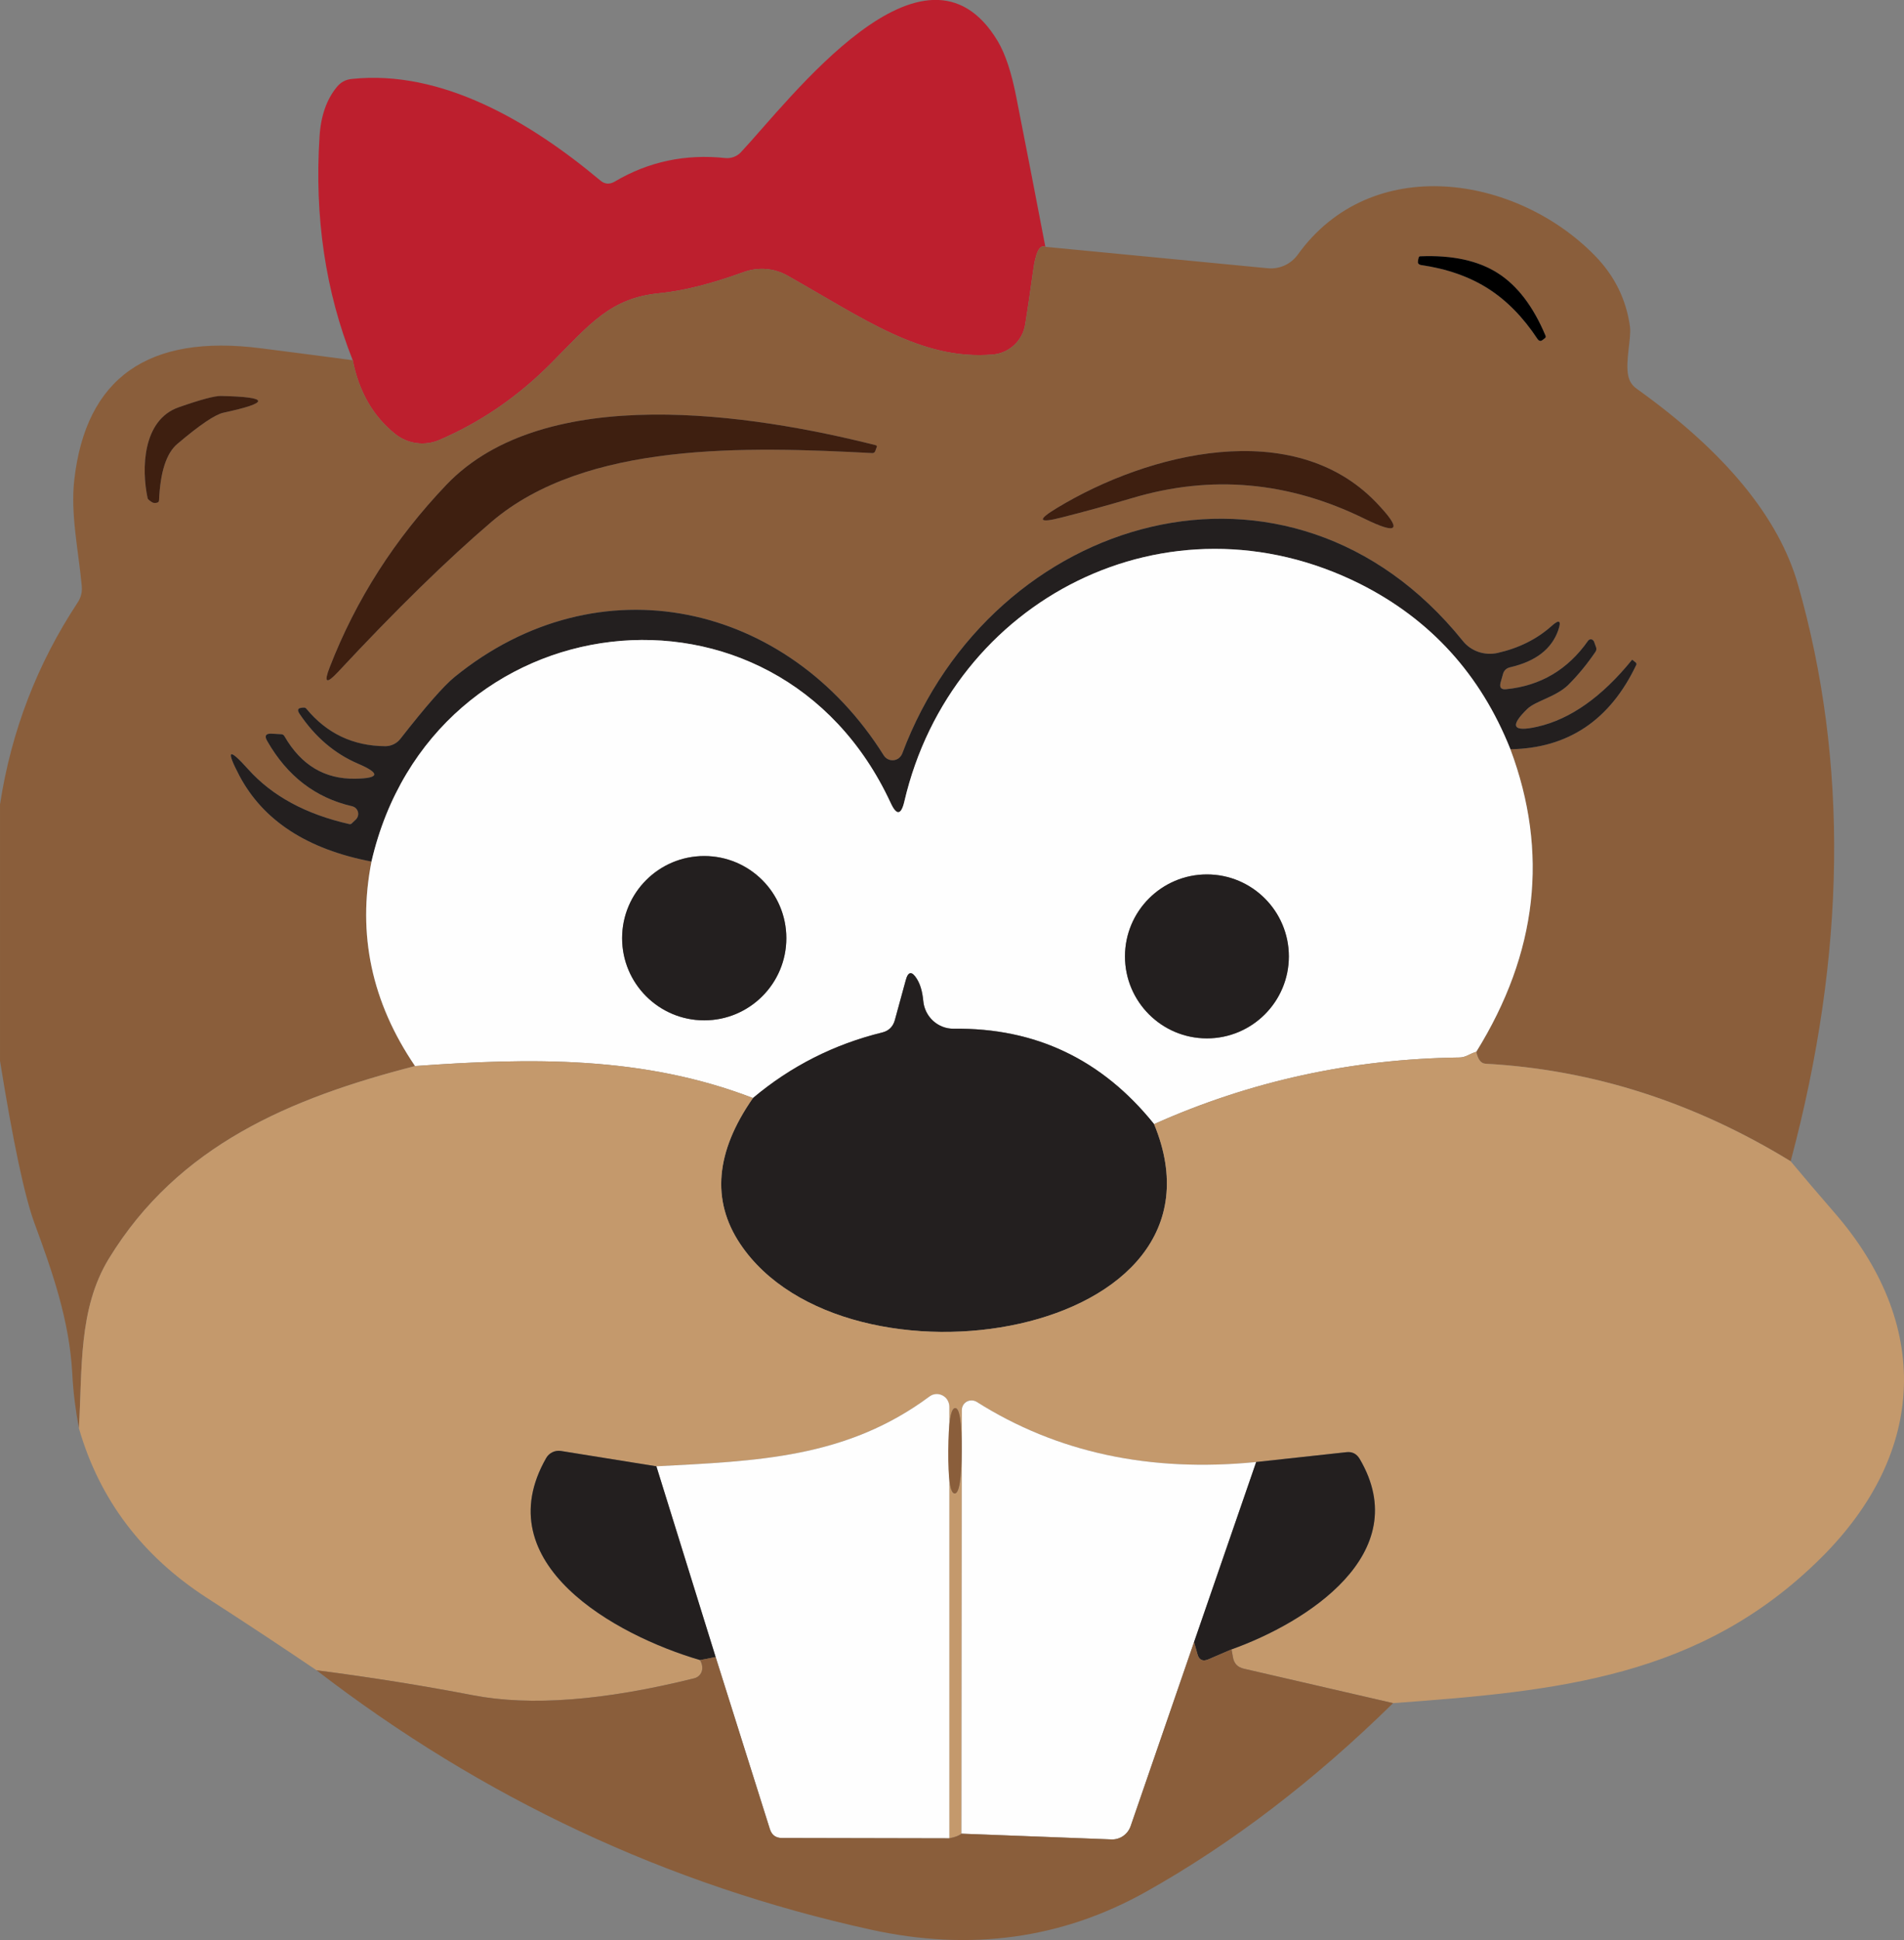 <?xml version="1.0" encoding="UTF-8"?><svg id="Layer_2" xmlns="http://www.w3.org/2000/svg" viewBox="0 0 106.66 108.63"><rect x="0" y="0" width="106.66" height="108.63" fill="#808080" stroke="none"/><defs><style>.cls-1{fill:#8a5e3b;}.cls-2{fill:#c4996c;}.cls-3{fill:#fefefe;}.cls-4{fill:#231f1f;}.cls-5{fill:#bd1f2e;}.cls-6{fill:#3e1f10;}</style></defs><g id="Layer_1-2"><path class="cls-5" d="M58.56,13.82c-.32-.15-.55.3-.69,1.37-.15,1.06-.29,2.05-.44,2.97-.14.91-.89,1.61-1.81,1.69-4.01.34-7.22-2.01-11.51-4.42-.74-.42-1.63-.49-2.44-.2-1.82.66-3.4,1.06-4.75,1.19-2.72.27-3.86,1.71-6.02,3.89-1.86,1.88-3.95,3.32-6.28,4.32-.82.36-1.78.23-2.48-.33-1.23-.98-2.03-2.36-2.38-4.13-1.53-3.85-2.15-8.03-1.86-12.52.07-1.16.4-2.09.97-2.78.22-.27.5-.42.85-.45,5.03-.53,9.98,2.4,13.89,5.67.26.23.54.25.84.07,1.88-1.11,3.94-1.55,6.19-1.31.32.03.64-.09.86-.32,2.72-2.9,10.3-13.03,14.39-6.23.43.72.78,1.78,1.05,3.18.57,2.89,1.11,5.67,1.62,8.34Z"/><path class="cls-1" d="M100.31,65.02c-5.41-3.31-11.1-5.13-17.08-5.46-.27-.01-.44-.24-.53-.67,3.43-5.53,4.07-11.17,1.91-16.94,3.23-.05,5.59-1.63,7.06-4.74.02-.05,0-.08-.03-.11l-.2-.16s-.01,0-.02.01c-1.68,2.07-3.45,3.32-5.3,3.74-1.38.31-1.57-.02-.56-1,.47-.45,1.61-.67,2.3-1.35.55-.55,1.05-1.16,1.52-1.85.05-.08.06-.16.03-.25l-.12-.33c-.04-.1-.16-.14-.25-.1-.03.01-.06.04-.08.07-1.13,1.61-2.66,2.52-4.59,2.71-.28.03-.38-.1-.31-.37l.13-.46c.05-.21.19-.35.41-.4,1.43-.33,2.32-1.02,2.69-2.07.19-.55.06-.63-.37-.24-.83.74-1.84,1.24-3.03,1.51-.73.16-1.49-.1-1.95-.68-9.68-12.01-26.36-7.12-31.4,6.32-.12.3-.45.45-.75.33-.12-.04-.21-.13-.28-.23-5.37-8.57-15.96-10.97-24.05-4.39-.6.49-1.61,1.64-3.04,3.47-.2.25-.51.4-.83.4-1.81,0-3.28-.71-4.43-2.1-.05-.07-.16-.08-.32-.04h-.01c-.15.03-.17.14-.06.31.87,1.3,1.96,2.24,3.29,2.81,1.26.54,1.21.82-.16.84-1.71.03-3.03-.76-3.96-2.37-.04-.07-.1-.11-.19-.12l-.53-.03c-.33-.02-.42.12-.25.41,1.12,1.96,2.7,3.18,4.75,3.65.24.05.39.29.34.52-.02.08-.06.16-.12.22l-.22.21s-.1.06-.16.05c-2.43-.55-4.31-1.57-5.65-3.06-1.11-1.24-1.27-1.12-.5.35,1.33,2.51,3.79,4.12,7.4,4.81-.8,4.07.01,7.88,2.44,11.45-6.96,1.79-13.26,4.42-17.15,10.78-1.73,2.83-1.48,6.2-1.68,9.5-.19-1.02-.32-2.03-.37-3.04-.16-3-1.11-5.7-2.13-8.47-.55-1.51-1.19-4.53-1.92-9.06v-14.36c.63-4.1,2.08-7.86,4.34-11.29.19-.28.27-.59.24-.93-.18-1.97-.64-4.03-.42-5.95.65-5.72,4.14-8.18,10.45-7.37,1.49.19,3.2.41,5.15.67.35,1.77,1.15,3.15,2.38,4.13.7.56,1.66.69,2.48.33,2.33-1,4.42-2.44,6.28-4.32,2.16-2.18,3.3-3.62,6.02-3.89,1.35-.13,2.93-.53,4.75-1.19.81-.29,1.7-.22,2.44.2,4.29,2.41,7.5,4.76,11.51,4.42.92-.08,1.67-.78,1.81-1.69.15-.92.29-1.91.44-2.97.14-1.07.37-1.52.69-1.37l12.46,1.2c.65.06,1.28-.22,1.67-.75,4.13-5.75,12.23-4.47,16.64.03,1.11,1.13,1.77,2.46,1.98,4,.08.64-.27,1.93-.1,2.73.06.31.22.56.48.74,4.94,3.53,7.95,7.19,9.03,10.96,2.83,9.91,2.7,20.67-.41,32.29ZM83.35,16.15c1.04.66,1.97,1.6,2.78,2.83.06.09.13.12.21.1.03,0,.1-.06.21-.15.04-.03.05-.09.03-.13-.69-1.65-1.59-2.82-2.68-3.51-1.1-.7-2.54-1.01-4.32-.94-.05,0-.1.03-.11.09,0,0,0,0,0,0-.03.14-.05.22-.04.25.01.08.07.13.18.15,1.45.21,2.7.65,3.74,1.31ZM9.94,24.85c1.25-1.06,2.11-1.64,2.57-1.74,2.64-.57,2.6-.88-.12-.94-.35,0-1.14.2-2.37.63-2.05.71-2.1,3.47-1.75,5.1.01.05.09.12.23.21.07.05.17.07.28.04.08-.01.12-.06.13-.15.07-1.58.41-2.63,1.03-3.15ZM18.92,37.64c3.27-3.51,6.14-6.31,8.61-8.42,5.28-4.51,14.29-4.22,21.34-3.85.08,0,.13-.04.16-.11l.09-.25s-.02-.07-.09-.09c-6.83-1.72-18.5-3.57-24.03,2.23-2.88,3.02-5.06,6.42-6.53,10.21-.34.87-.19.96.45.28ZM59.23,28.43c-1.15.69-1.07.88.22.55,1.27-.32,2.61-.69,4-1.1,4.41-1.31,8.73-.92,12.96,1.15,1.95.96,2.18.66.67-.91-4.62-4.79-12.72-2.79-17.85.31Z"/><path d="M83.9,15.29c1.09.69,1.99,1.86,2.68,3.51.02.04.01.1-.03.13-.11.09-.18.14-.21.15-.08.02-.15-.01-.21-.1-.81-1.23-1.74-2.17-2.78-2.83-1.04-.66-2.29-1.1-3.74-1.31-.11-.02-.17-.07-.18-.15,0-.03,0-.11.04-.25,0-.05.05-.1.11-.09,0,0,0,0,0,0,1.78-.07,3.22.24,4.32.94Z"/><path class="cls-6" d="M9.94,24.85c-.62.52-.96,1.57-1.03,3.15,0,.09-.05.14-.13.15-.11.03-.21.01-.28-.04-.14-.09-.22-.16-.23-.21-.35-1.63-.3-4.39,1.75-5.1,1.23-.43,2.02-.64,2.37-.63,2.72.06,2.76.37.12.94-.46.1-1.32.68-2.57,1.74Z"/><path class="cls-6" d="M18.92,37.64c-.64.68-.79.59-.45-.28,1.47-3.79,3.65-7.19,6.53-10.21,5.53-5.8,17.2-3.95,24.03-2.23.07.02.1.05.09.09l-.09.25c-.03.07-.08.11-.16.11-7.05-.37-16.06-.66-21.34,3.85-2.47,2.11-5.34,4.91-8.61,8.42Z"/><path class="cls-6" d="M59.23,28.43c5.13-3.1,13.23-5.1,17.85-.31,1.51,1.57,1.28,1.87-.67.91-4.23-2.07-8.55-2.46-12.96-1.15-1.39.41-2.73.78-4,1.1-1.29.33-1.37.14-.22-.55Z"/><path class="cls-4" d="M84.61,41.95c-1.67-4.19-4.48-7.27-8.41-9.25-10.78-5.4-22.9.85-25.54,12.18-.18.77-.44.79-.77.07-6.38-13.75-25.69-11.38-29.08,3.29-3.61-.69-6.07-2.3-7.4-4.81-.77-1.47-.61-1.59.5-.35,1.34,1.49,3.22,2.51,5.65,3.06.06.01.12,0,.16-.05l.22-.21c.17-.17.17-.45,0-.62-.06-.06-.14-.1-.22-.12-2.05-.47-3.63-1.69-4.75-3.65-.17-.29-.08-.43.25-.41l.53.03c.09,0,.15.05.19.12.93,1.61,2.25,2.4,3.96,2.37,1.37-.02,1.42-.3.16-.84-1.33-.57-2.42-1.51-3.29-2.81-.11-.17-.09-.28.06-.31h.01c.16-.04.27-.03.32.04,1.15,1.39,2.62,2.09,4.43,2.1.32,0,.63-.15.83-.4,1.43-1.83,2.44-2.98,3.04-3.47,8.09-6.58,18.68-4.18,24.05,4.39.17.27.53.35.8.18.1-.07.18-.16.23-.28,5.04-13.44,21.72-18.33,31.4-6.32.46.58,1.22.84,1.95.68,1.19-.27,2.2-.77,3.03-1.51.43-.39.56-.31.37.24-.37,1.05-1.26,1.74-2.69,2.07-.22.05-.36.19-.41.4l-.13.46c-.07.27.03.4.31.37,1.93-.19,3.46-1.1,4.59-2.71.06-.09.18-.11.26-.05.03.02.05.05.07.08l.12.33c.03.09.02.17-.03.25-.47.69-.97,1.3-1.52,1.85-.69.68-1.83.9-2.3,1.35-1.01.98-.82,1.31.56,1,1.85-.42,3.62-1.67,5.3-3.74,0,0,.01-.01.02-.01l.2.16s.05.06.03.11c-1.47,3.11-3.83,4.69-7.06,4.74Z"/><path class="cls-3" d="M84.61,41.95c2.16,5.77,1.52,11.41-1.91,16.94-.16.05-.32.12-.48.2s-.32.12-.47.12c-6.01.08-11.71,1.32-17.1,3.73-2.91-3.62-6.65-5.4-11.22-5.34-.89.01-1.63-.67-1.71-1.56-.05-.53-.17-.94-.37-1.25-.27-.43-.48-.4-.61.09l-.61,2.23c-.1.37-.34.61-.71.7-2.69.66-5.11,1.88-7.24,3.67-6.15-2.37-12.46-2.26-18.93-1.79-2.43-3.57-3.24-7.38-2.44-11.45,3.39-14.67,22.7-17.04,29.08-3.29.33.72.59.7.77-.07,2.64-11.33,14.76-17.58,25.54-12.18,3.93,1.98,6.74,5.06,8.41,9.25ZM44.05,52.53c0-2.54-2.06-4.6-4.6-4.6s-4.6,2.06-4.6,4.6h0c0,2.54,2.06,4.6,4.6,4.6h0c2.54,0,4.6-2.06,4.6-4.6h0ZM72.2,53.55c0-2.53-2.06-4.59-4.59-4.59-2.53,0-4.59,2.06-4.59,4.59s2.06,4.59,4.59,4.59c2.53,0,4.59-2.06,4.59-4.59Z"/><circle class="cls-4" cx="39.45" cy="52.53" r="4.6"/><circle class="cls-4" cx="67.61" cy="53.55" r="4.59"/><path class="cls-4" d="M64.65,62.94c4.97,12.02-17.29,15.54-23.19,6.7-1.62-2.43-1.38-5.15.72-8.16,2.13-1.79,4.55-3.01,7.24-3.67.37-.09.61-.33.71-.7l.61-2.23c.13-.49.34-.52.61-.09.2.31.32.72.37,1.25.08.89.82,1.57,1.71,1.56,4.57-.06,8.31,1.72,11.22,5.34Z"/><path class="cls-2" d="M82.7,58.89c.09.43.26.66.53.67,5.98.33,11.67,2.15,17.08,5.46.76.91,1.57,1.86,2.43,2.85,5.42,6.21,5.26,13.41-.73,19.36-6.75,6.7-14.75,7.46-23.97,8.13l-8.37-1.93c-.34-.08-.54-.29-.6-.63l-.08-.45c4.18-1.49,10.3-5.35,7.18-10.66-.17-.29-.42-.42-.75-.38l-5.05.55c-5.95.59-11.17-.53-15.66-3.37-.25-.16-.59-.09-.75.17-.06.09-.09.19-.08.29l-.02,23.72c-.13.11-.36.2-.69.26v-24.18c0-.39-.31-.7-.7-.69-.14,0-.29.05-.4.13-4.68,3.47-9.67,3.61-15.3,3.91l-5.35-.86c-.32-.05-.65.1-.82.39-3.39,5.91,3.86,9.93,8.62,11.32.07.13.11.26.12.38.03.3-.16.57-.45.64-5.03,1.25-9.16,1.57-12.39.95-2.75-.53-5.68-1-8.77-1.4-1.89-1.28-3.93-2.63-6.12-4.04-3.64-2.35-6.04-5.52-7.19-9.51.2-3.3-.05-6.67,1.68-9.5,3.89-6.36,10.19-8.99,17.15-10.78,6.47-.47,12.78-.58,18.93,1.79-2.1,3.01-2.34,5.73-.72,8.16,5.9,8.84,28.16,5.32,23.19-6.7,5.39-2.41,11.09-3.65,17.1-3.73.15,0,.31-.04.47-.12s.32-.15.48-.2ZM53.12,81.23c-.01,1.59.11,2.39.36,2.39.25,0,.38-.79.39-2.39,0-1.59-.11-2.39-.36-2.39s-.38.8-.39,2.39Z"/><path class="cls-3" d="M53.17,102.93l-9.37-.02c-.34,0-.56-.16-.67-.49l-3.04-9.64-3.32-10.68c5.63-.3,10.62-.44,15.3-3.91.31-.23.75-.16.98.16.08.12.13.26.13.4v24.18Z"/><path class="cls-3" d="M70.37,81.86l-3.48,10.08-3.55,10.3c-.16.47-.61.78-1.1.75l-8.38-.32.02-23.72c0-.3.24-.54.54-.54.1,0,.21.03.29.08,4.49,2.84,9.71,3.96,15.66,3.37Z"/><path class="cls-1" d="M53.51,78.84c.25,0,.37.8.36,2.39-.01,1.6-.14,2.4-.39,2.39-.25,0-.37-.8-.36-2.39.01-1.59.14-2.39.39-2.39Z"/><path class="cls-4" d="M36.77,82.1l3.32,10.68-.87.17c-4.76-1.39-12.01-5.41-8.62-11.32.17-.29.5-.44.82-.39l5.35.86Z"/><path class="cls-4" d="M68.99,92.35l-1.3.56c-.31.13-.52.04-.61-.29l-.19-.68,3.48-10.08,5.05-.55c.33-.04.58.09.75.38,3.12,5.31-3,9.17-7.18,10.66Z"/><path class="cls-1" d="M66.89,91.94l.19.68c.09.33.3.42.61.29l1.3-.56.08.45c.06.34.26.55.6.63l8.37,1.93c-4.41,4.33-9.01,7.85-13.82,10.55-4.72,2.65-9.87,3.36-15.45,2.13-11.37-2.5-21.71-7.34-31.04-14.52,3.09.4,6.02.87,8.77,1.4,3.23.62,7.36.3,12.39-.95.29-.07.48-.34.45-.64-.01-.12-.05-.25-.12-.38l.87-.17,3.04,9.64c.11.33.33.49.67.49l9.37.02c.33-.06.56-.15.69-.26l8.38.32c.49.03.94-.28,1.1-.75l3.55-10.3Z"/></g></svg>